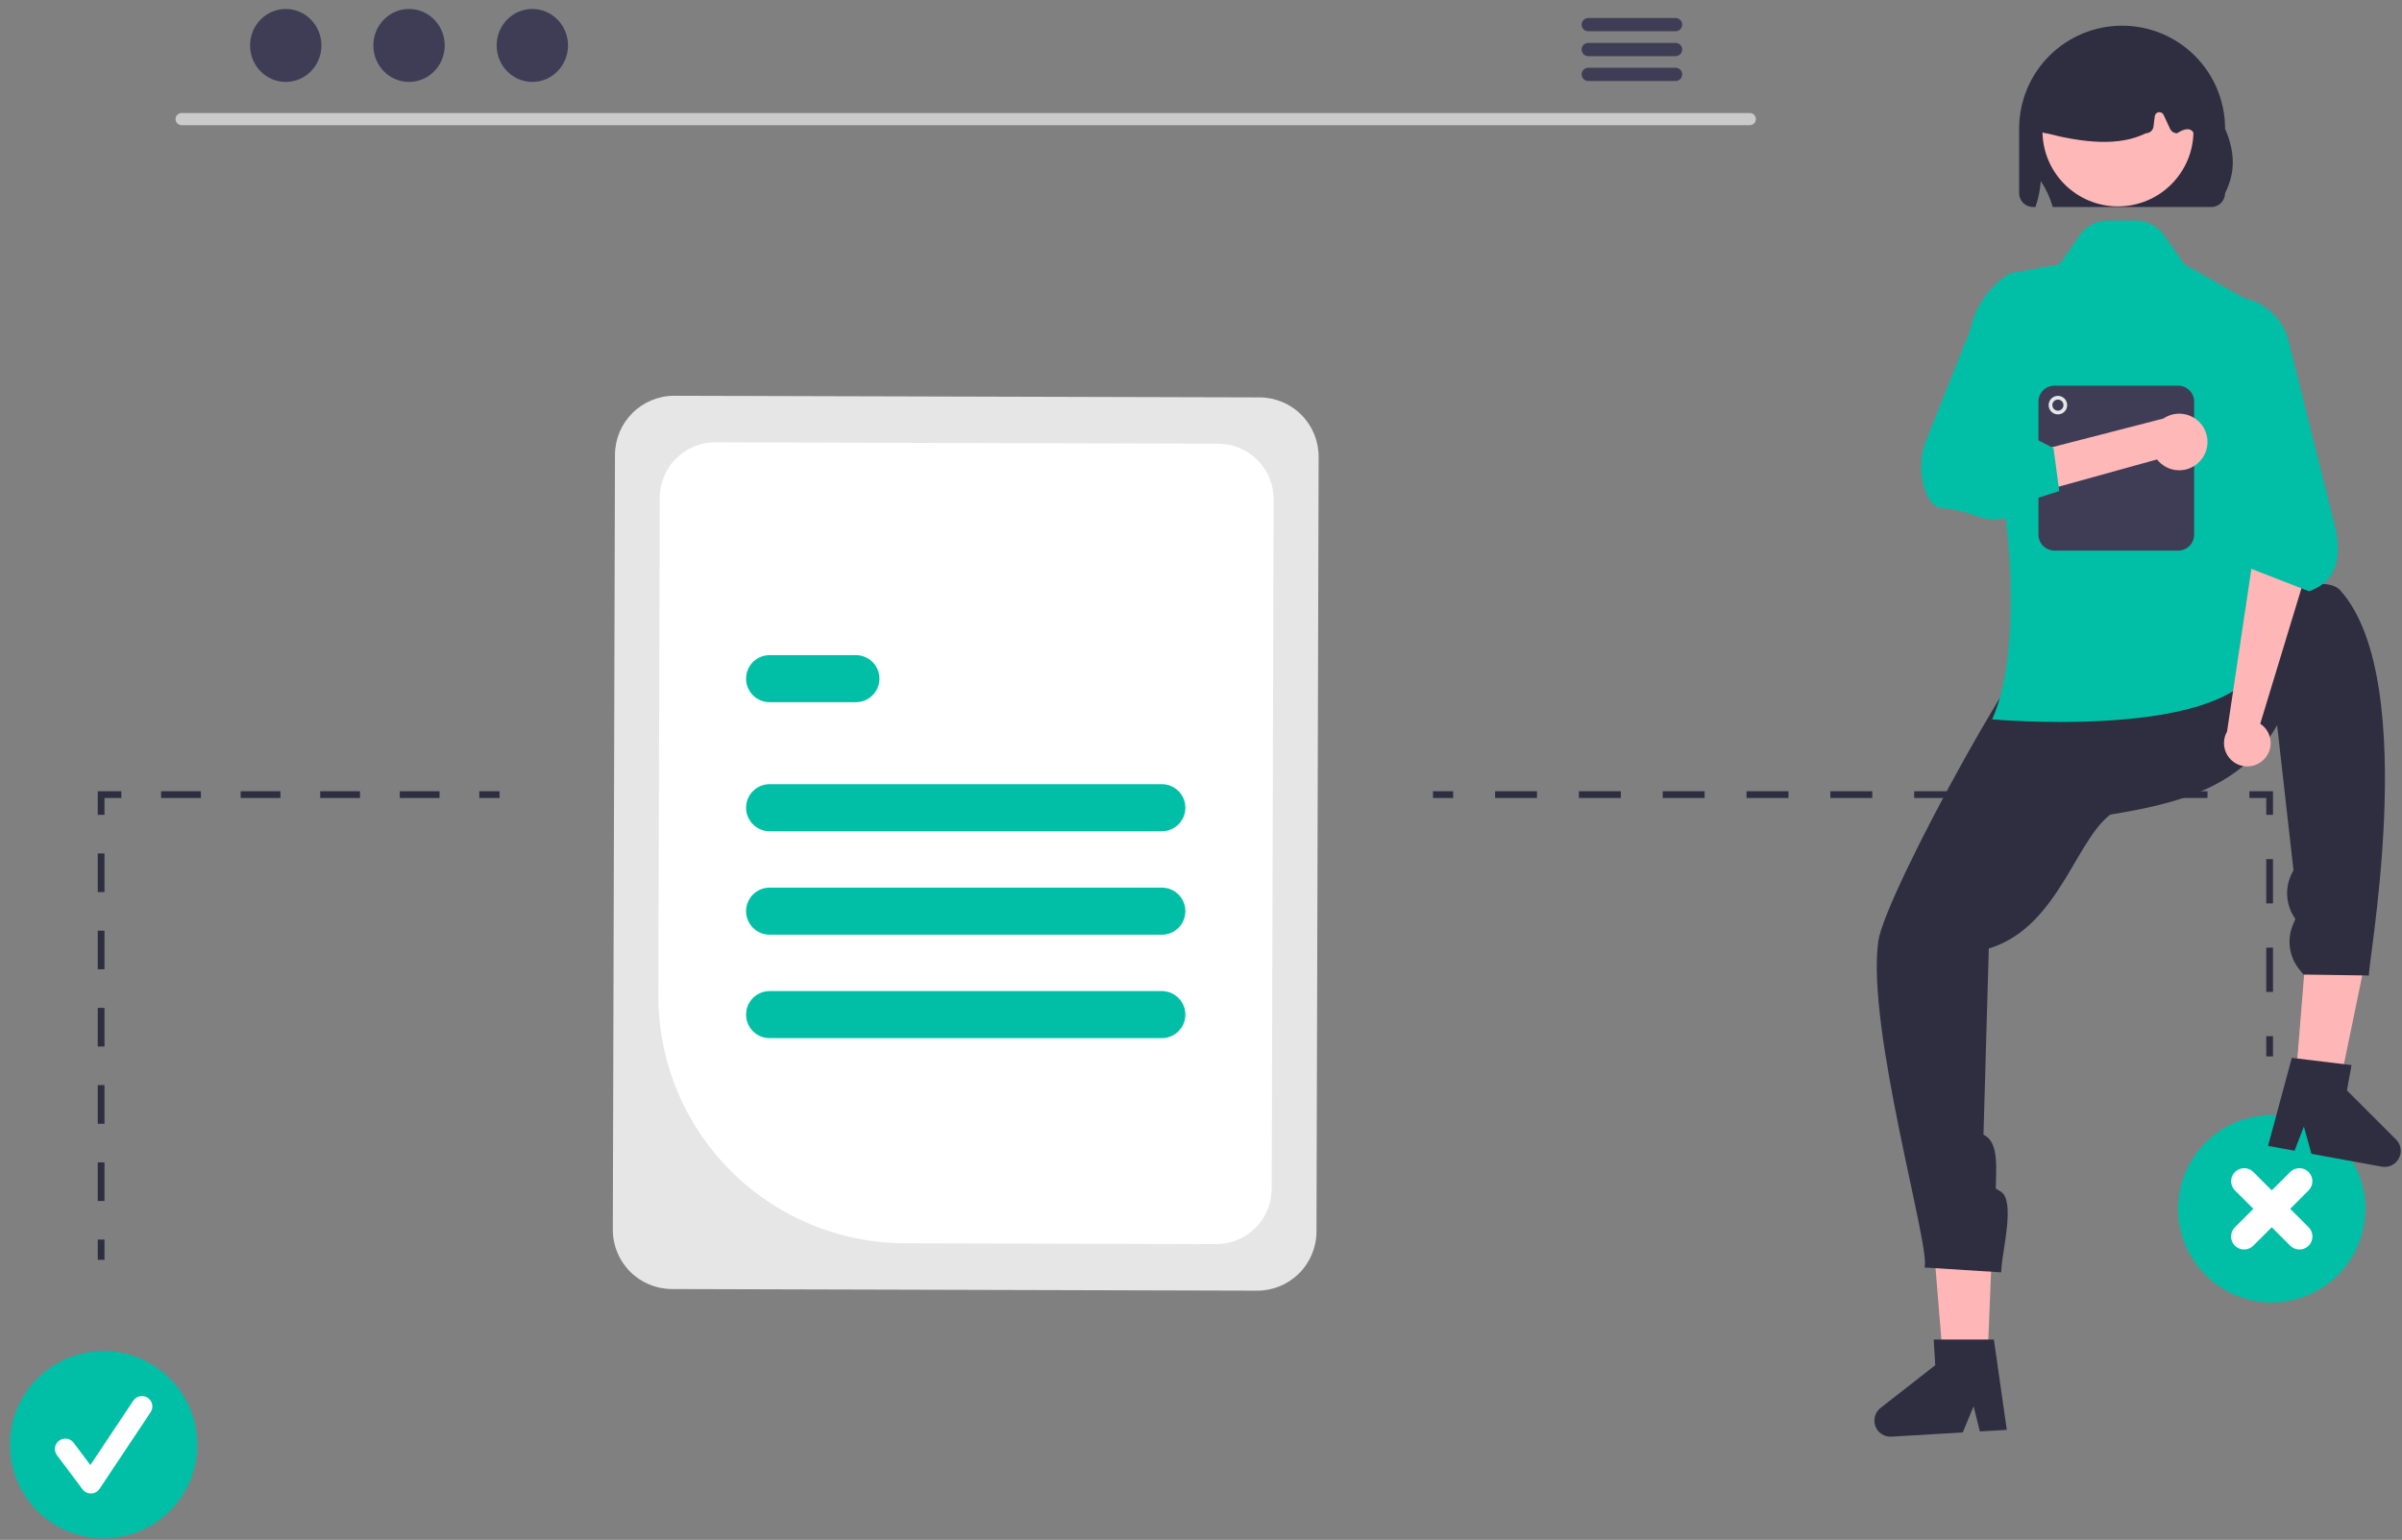 <?xml version="1.0" encoding="UTF-8"?> <svg xmlns="http://www.w3.org/2000/svg" width="209" height="134" viewBox="0 0 209 134" fill="none"><rect x="0" y="0" width="209" height="134" fill="#808080" stroke="none"/><g clip-path="url(#clip0_3533_121290)"><path d="M152.264 10.895H15.792C15.654 10.892 15.522 10.835 15.425 10.736C15.328 10.636 15.273 10.503 15.273 10.365C15.273 10.226 15.328 10.093 15.425 9.994C15.522 9.895 15.654 9.838 15.792 9.835H152.264C152.403 9.838 152.535 9.895 152.632 9.994C152.729 10.093 152.783 10.226 152.783 10.365C152.783 10.503 152.729 10.636 152.632 10.736C152.535 10.835 152.403 10.892 152.264 10.895Z" fill="#CACACA"></path><path d="M24.863 7.129C26.578 7.129 27.968 5.708 27.968 3.955C27.968 2.202 26.578 0.78 24.863 0.78C23.148 0.78 21.758 2.202 21.758 3.955C21.758 5.708 23.148 7.129 24.863 7.129Z" fill="#3F3D56"></path><path d="M35.59 7.129C37.305 7.129 38.695 5.708 38.695 3.955C38.695 2.202 37.305 0.78 35.59 0.78C33.875 0.78 32.484 2.202 32.484 3.955C32.484 5.708 33.875 7.129 35.59 7.129Z" fill="#3F3D56"></path><path d="M46.318 7.129C48.033 7.129 49.424 5.708 49.424 3.955C49.424 2.202 48.033 0.78 46.318 0.78C44.603 0.78 43.213 2.202 43.213 3.955C43.213 5.708 44.603 7.129 46.318 7.129Z" fill="#3F3D56"></path><path d="M145.805 1.567H138.185C138.034 1.57 137.89 1.633 137.784 1.74C137.678 1.848 137.619 1.993 137.619 2.144C137.619 2.295 137.678 2.441 137.784 2.548C137.89 2.656 138.034 2.718 138.185 2.721H145.805C145.956 2.718 146.1 2.656 146.206 2.548C146.311 2.441 146.371 2.295 146.371 2.144C146.371 1.993 146.311 1.848 146.206 1.74C146.1 1.633 145.956 1.57 145.805 1.567Z" fill="#3F3D56"></path><path d="M145.805 3.732H138.185C138.034 3.735 137.89 3.798 137.784 3.905C137.678 4.013 137.619 4.158 137.619 4.309C137.619 4.46 137.678 4.606 137.784 4.713C137.89 4.821 138.034 4.883 138.185 4.886H145.805C145.956 4.883 146.1 4.821 146.206 4.713C146.311 4.606 146.371 4.46 146.371 4.309C146.371 4.158 146.311 4.013 146.206 3.905C146.1 3.798 145.956 3.735 145.805 3.732Z" fill="#3F3D56"></path><path d="M145.805 5.896H138.185C138.034 5.899 137.89 5.962 137.784 6.069C137.678 6.177 137.619 6.322 137.619 6.473C137.619 6.625 137.678 6.77 137.784 6.877C137.89 6.985 138.034 7.047 138.185 7.05H145.805C145.956 7.047 146.1 6.985 146.206 6.877C146.311 6.77 146.371 6.625 146.371 6.473C146.371 6.322 146.311 6.177 146.206 6.069C146.1 5.962 145.956 5.899 145.805 5.896Z" fill="#3F3D56"></path><path d="M53.322 107.011L53.509 39.574C53.515 38.209 54.061 36.902 55.029 35.94C55.997 34.977 57.307 34.438 58.672 34.44L109.601 34.582C110.966 34.587 112.273 35.133 113.236 36.101C114.198 37.069 114.737 38.379 114.735 39.744L114.548 107.181C114.543 108.545 113.996 109.852 113.028 110.815C112.061 111.777 110.751 112.317 109.386 112.314L58.456 112.173C57.091 112.168 55.784 111.621 54.822 110.654C53.859 109.686 53.32 108.376 53.322 107.011Z" fill="#E6E6E6"></path><path d="M57.285 86.653L57.405 43.298C57.41 42.02 57.922 40.796 58.829 39.895C59.735 38.993 60.962 38.488 62.24 38.49L106.01 38.612C107.288 38.617 108.512 39.128 109.414 40.035C110.315 40.941 110.82 42.168 110.818 43.446L110.652 103.456C110.647 104.734 110.135 105.958 109.228 106.859C108.322 107.761 107.095 108.266 105.817 108.264L78.702 108.189C73.008 108.166 67.556 105.887 63.541 101.849C59.526 97.812 57.276 92.347 57.285 86.653Z" fill="white"></path><path d="M101.093 72.335H66.964C66.421 72.335 65.9 72.119 65.516 71.735C65.132 71.351 64.916 70.83 64.916 70.287C64.916 69.744 65.132 69.223 65.516 68.839C65.9 68.455 66.421 68.239 66.964 68.239H101.093C101.636 68.239 102.157 68.455 102.541 68.839C102.925 69.223 103.141 69.744 103.141 70.287C103.141 70.83 102.925 71.351 102.541 71.735C102.157 72.119 101.636 72.335 101.093 72.335Z" fill="#00BFA6"></path><path d="M74.472 61.104H66.964C66.421 61.104 65.9 60.889 65.516 60.505C65.132 60.12 64.916 59.6 64.916 59.056C64.916 58.513 65.132 57.993 65.516 57.609C65.9 57.224 66.421 57.009 66.964 57.009H74.472C75.015 57.009 75.536 57.224 75.92 57.609C76.304 57.993 76.52 58.513 76.52 59.056C76.52 59.6 76.304 60.12 75.92 60.505C75.536 60.889 75.015 61.104 74.472 61.104Z" fill="#00BFA6"></path><path d="M101.093 90.34H66.964C66.421 90.34 65.9 90.124 65.516 89.74C65.132 89.356 64.916 88.835 64.916 88.292C64.916 87.749 65.132 87.228 65.516 86.844C65.9 86.46 66.421 86.244 66.964 86.244H101.093C101.636 86.244 102.157 86.46 102.541 86.844C102.925 87.228 103.141 87.749 103.141 88.292C103.141 88.835 102.925 89.356 102.541 89.74C102.157 90.124 101.636 90.34 101.093 90.34Z" fill="#00BFA6"></path><path d="M101.093 81.337H66.964C66.421 81.337 65.9 81.121 65.516 80.737C65.132 80.353 64.916 79.832 64.916 79.289C64.916 78.746 65.132 78.225 65.516 77.841C65.9 77.457 66.421 77.241 66.964 77.241H101.093C101.636 77.241 102.157 77.457 102.541 77.841C102.925 78.225 103.141 78.746 103.141 79.289C103.141 79.832 102.925 80.353 102.541 80.737C102.157 81.121 101.636 81.337 101.093 81.337Z" fill="#00BFA6"></path><path d="M9.017 133.87C13.517 133.87 17.165 130.222 17.165 125.722C17.165 121.222 13.517 117.574 9.017 117.574C4.517 117.574 0.869 121.222 0.869 125.722C0.869 130.222 4.517 133.87 9.017 133.87Z" fill="#00BFA6"></path><path d="M7.907 129.963C7.766 129.963 7.628 129.93 7.502 129.867C7.376 129.805 7.266 129.713 7.182 129.601L4.959 126.637C4.888 126.541 4.836 126.433 4.806 126.318C4.776 126.202 4.77 126.082 4.786 125.964C4.803 125.846 4.843 125.733 4.904 125.63C4.964 125.528 5.045 125.438 5.14 125.367C5.235 125.296 5.344 125.244 5.459 125.214C5.574 125.184 5.694 125.178 5.812 125.195C5.93 125.212 6.044 125.252 6.146 125.313C6.249 125.373 6.338 125.454 6.409 125.549L7.864 127.488L11.599 121.885C11.732 121.686 11.94 121.547 12.175 121.5C12.411 121.453 12.655 121.501 12.855 121.635C13.055 121.768 13.194 121.975 13.241 122.211C13.288 122.446 13.24 122.691 13.107 122.891L8.661 129.56C8.581 129.68 8.473 129.78 8.346 129.85C8.219 129.92 8.077 129.959 7.932 129.963C7.924 129.963 7.916 129.963 7.907 129.963Z" fill="white"></path><path d="M9.091 107.868H8.504V109.628H9.091V107.868Z" fill="#2F2E41"></path><path d="M9.091 104.508H8.504V101.148H9.091V104.508ZM9.091 97.788H8.504V94.428H9.091V97.788ZM9.091 91.068H8.504V87.707H9.091V91.068ZM9.091 84.347H8.504V80.987H9.091V84.347ZM9.091 77.627H8.504V74.267H9.091V77.627Z" fill="#2F2E41"></path><path d="M9.091 70.907H8.504V68.853H10.557V69.44H9.091V70.907Z" fill="#2F2E41"></path><path d="M38.245 69.44H34.784V68.853H38.245V69.44ZM31.323 69.44H27.862V68.853H31.323V69.44ZM24.401 69.44H20.94V68.853H24.401V69.44ZM17.479 69.44H14.018V68.853H17.479V69.44Z" fill="#2F2E41"></path><path d="M43.467 68.853H41.707V69.44H43.467V68.853Z" fill="#2F2E41"></path><path d="M197.776 90.168H197.189V91.928H197.776V90.168Z" fill="#2F2E41"></path><path d="M197.776 86.316H197.189V82.463H197.776V86.316ZM197.776 78.611H197.189V74.759H197.776V78.611Z" fill="#2F2E41"></path><path d="M197.776 70.907H197.189V69.44H195.723V68.853H197.776V70.907Z" fill="#2F2E41"></path><path d="M192.076 69.44H188.43V68.853H192.076V69.44ZM184.784 69.44H181.138V68.853H184.784V69.44ZM177.491 69.44H173.845V68.853H177.491V69.44ZM170.199 69.44H166.553V68.853H170.199V69.44ZM162.906 69.44H159.26V68.853H162.906L162.906 69.44ZM155.614 69.44H151.967V68.853H155.614V69.44ZM148.321 69.44H144.675V68.853H148.321V69.44ZM141.029 69.44H137.382V68.853H141.029V69.44ZM133.736 69.44H130.09V68.853H133.736V69.44Z" fill="#2F2E41"></path><path d="M126.443 68.853H124.684V69.44H126.443V68.853Z" fill="#2F2E41"></path><path d="M197.668 113.339C202.168 113.339 205.815 109.691 205.815 105.191C205.815 100.691 202.168 97.043 197.668 97.043C193.168 97.043 189.52 100.691 189.52 105.191C189.52 109.691 193.168 113.339 197.668 113.339Z" fill="#00BFA6"></path><path d="M199.27 105.191L200.873 103.588C201.085 103.376 201.204 103.088 201.203 102.787C201.203 102.487 201.084 102.2 200.872 101.987C200.659 101.775 200.371 101.656 200.071 101.655C199.771 101.655 199.483 101.774 199.27 101.986L197.667 103.588L196.065 101.986C195.852 101.774 195.564 101.655 195.264 101.655C194.963 101.656 194.676 101.775 194.463 101.987C194.251 102.2 194.132 102.487 194.131 102.787C194.131 103.088 194.25 103.376 194.462 103.588L196.065 105.191L194.462 106.794C194.356 106.899 194.272 107.024 194.214 107.162C194.157 107.3 194.127 107.447 194.127 107.596C194.127 107.746 194.156 107.893 194.213 108.031C194.27 108.169 194.353 108.294 194.459 108.4C194.564 108.505 194.69 108.589 194.828 108.646C194.965 108.703 195.113 108.732 195.262 108.732C195.411 108.732 195.559 108.702 195.697 108.644C195.834 108.587 195.959 108.503 196.065 108.397L197.667 106.794L199.27 108.397C199.375 108.503 199.5 108.587 199.638 108.644C199.776 108.702 199.923 108.732 200.073 108.732C200.222 108.732 200.369 108.703 200.507 108.646C200.645 108.589 200.77 108.505 200.876 108.4C200.981 108.294 201.065 108.169 201.122 108.031C201.179 107.893 201.208 107.746 201.208 107.596C201.208 107.447 201.178 107.3 201.121 107.162C201.063 107.024 200.979 106.899 200.873 106.794L199.27 105.191Z" fill="white"></path><path d="M174.807 56.438L176.566 66.884L193.285 57.905L174.807 56.438Z" fill="#2F2E41"></path><path d="M172.809 121.388L169.307 121.245L168.191 107.669L173.36 107.88L172.809 121.388Z" fill="#FFB6B6"></path><path d="M173.046 82.542C179.399 80.605 180.702 72.324 184.191 70.516C184.182 66.143 184.358 52.58 179.992 52.839C177.561 52.982 164.014 77.778 163.434 81.886C162.356 89.508 168.108 108.961 167.441 110.297L174.121 110.72L174.16 110.194C174.266 108.768 175.331 104.468 174.116 103.714L173.656 103.428C173.66 101.945 173.983 99.419 172.646 98.778C172.629 98.77 172.614 98.759 172.602 98.744C172.589 98.73 172.58 98.713 172.575 98.695C172.57 98.677 172.568 98.658 172.571 98.639C172.573 98.621 172.579 98.603 172.589 98.587L173.046 82.542Z" fill="#2F2E41"></path><path d="M174.613 124.426L172.271 124.564L171.723 122.377L170.783 124.652L164.571 125.018C164.273 125.035 163.978 124.957 163.727 124.795C163.477 124.633 163.285 124.395 163.18 124.116C163.075 123.837 163.061 123.531 163.142 123.244C163.222 122.957 163.392 122.703 163.627 122.519L168.386 118.801L168.254 116.565L173.49 116.569L174.613 124.426Z" fill="#2F2E41"></path><path d="M199.504 96.919L202.998 97.202L205.752 83.861L200.596 83.443L199.504 96.919Z" fill="#FFB6B6"></path><path d="M198.134 63.11C195.001 68.617 189.395 69.931 183.583 70.894C181.055 67.325 177.203 62.349 180.911 60.029C182.976 58.737 200.874 48.287 203.638 51.382C210.851 59.462 205.705 85.464 206.148 84.889L200.434 84.806L200.098 84.4C199.65 83.86 199.358 83.207 199.255 82.513C199.152 81.819 199.241 81.11 199.512 80.463L199.721 79.963C199.298 79.373 199.052 78.674 199.01 77.949C198.969 77.223 199.133 76.501 199.486 75.866L199.558 75.735L198.134 63.11Z" fill="#2F2E41"></path><path d="M199.412 92.054L204.61 92.685L204.208 94.888L208.48 99.156C208.691 99.367 208.829 99.64 208.874 99.934C208.919 100.229 208.869 100.531 208.73 100.795C208.592 101.059 208.373 101.272 208.105 101.403C207.837 101.534 207.534 101.575 207.24 101.522L201.119 100.405L200.461 98.033L199.652 100.137L197.344 99.716L199.412 92.054Z" fill="#2F2E41"></path><path d="M185.831 19.189H183.433C182.943 19.189 182.461 19.307 182.027 19.535C181.593 19.762 181.221 20.091 180.942 20.494L179.206 23.001L174.88 23.788C173.377 24.716 172.245 26.139 171.678 27.812C171.112 29.485 171.146 31.303 171.776 32.953C174.837 40.96 176.315 55.967 173.34 62.597C173.34 62.597 191.39 64.233 195.924 58.785C200.458 53.336 196.804 26.814 196.804 26.814L190.058 23.001L188.322 20.494C188.043 20.091 187.671 19.762 187.237 19.535C186.803 19.307 186.321 19.189 185.831 19.189Z" fill="#00BFA6"></path><path d="M197.018 66.051C197.221 65.837 197.375 65.581 197.468 65.302C197.562 65.022 197.593 64.725 197.559 64.432C197.525 64.14 197.428 63.858 197.274 63.606C197.119 63.355 196.912 63.141 196.666 62.979L200.617 49.985L196.218 47.346L193.776 63.663C193.531 64.094 193.453 64.601 193.556 65.086C193.659 65.572 193.937 66.002 194.337 66.297C194.736 66.591 195.23 66.728 195.724 66.683C196.219 66.638 196.679 66.413 197.018 66.051Z" fill="#FFB6B6"></path><path d="M200.91 51.452L195.63 49.399L195.856 46.763L189.583 33.032C189.273 32.353 189.116 31.614 189.123 30.868C189.131 30.122 189.303 29.387 189.626 28.714C189.95 28.042 190.418 27.449 190.996 26.978C191.575 26.506 192.25 26.168 192.974 25.987C194.282 25.662 195.666 25.869 196.821 26.562C197.977 27.256 198.81 28.38 199.138 29.687L203.261 46.183C203.738 48.743 203.199 50.656 200.91 51.452Z" fill="#00BFA6"></path><path d="M193.606 11.196C193.606 8.819 192.662 6.54 190.982 4.86C189.302 3.179 187.022 2.235 184.646 2.235C182.27 2.235 179.99 3.179 178.31 4.86C176.63 6.54 175.686 8.819 175.686 11.196V16.812C175.686 17.131 175.813 17.437 176.038 17.662C176.264 17.888 176.569 18.015 176.888 18.015H177.108C177.362 17.287 177.517 16.529 177.569 15.76C178.031 16.453 178.384 17.214 178.613 18.015H192.401C192.72 18.015 193.026 17.888 193.252 17.663C193.478 17.437 193.605 17.132 193.606 16.812C194.331 15.334 194.656 13.639 193.606 11.196Z" fill="#2F2E41"></path><path d="M184.286 17.96C187.914 17.96 190.855 15.019 190.855 11.39C190.855 7.762 187.914 4.821 184.286 4.821C180.658 4.821 177.717 7.762 177.717 11.39C177.717 15.019 180.658 17.96 184.286 17.96Z" fill="#FFB8B8"></path><path d="M177.536 11.365C177.474 11.293 177.427 11.207 177.4 11.116C177.373 11.024 177.366 10.927 177.38 10.832L178.158 5.413C178.173 5.303 178.216 5.198 178.282 5.109C178.348 5.019 178.436 4.947 178.536 4.9C182.508 3.041 186.536 3.039 190.508 4.893C190.613 4.943 190.704 5.019 190.771 5.115C190.838 5.21 190.879 5.321 190.89 5.437L191.703 9.69C191.712 9.783 191.701 9.876 191.672 9.965C191.642 10.053 191.595 10.134 191.532 10.204C191.406 10.342 191.229 13.398 191.041 13.398C191.2 11.577 190.816 10.706 189.427 11.596C189.299 11.595 189.175 11.559 189.068 11.491C188.96 11.422 188.875 11.325 188.821 11.21L188.252 9.992C188.215 9.913 188.154 9.848 188.077 9.807C188 9.766 187.912 9.751 187.826 9.765C187.74 9.778 187.661 9.82 187.6 9.882C187.54 9.945 187.501 10.025 187.49 10.111L187.378 11.01C187.358 11.171 187.279 11.32 187.157 11.428C187.035 11.536 186.878 11.595 186.715 11.596C184.393 12.748 181.349 12.438 178.042 11.596C177.946 11.596 177.851 11.575 177.764 11.535C177.677 11.495 177.599 11.437 177.536 11.365Z" fill="#2F2E41"></path><path d="M189.525 47.915H178.758C178.389 47.914 178.036 47.768 177.775 47.507C177.514 47.246 177.368 46.893 177.367 46.524V34.951C177.368 34.583 177.514 34.229 177.775 33.968C178.036 33.708 178.389 33.561 178.758 33.56H189.525C189.893 33.561 190.247 33.708 190.507 33.968C190.768 34.229 190.915 34.583 190.915 34.951V46.524C190.915 46.893 190.768 47.246 190.507 47.507C190.247 47.768 189.893 47.914 189.525 47.915Z" fill="#3F3D56"></path><path d="M179.06 36.06C179.506 36.06 179.867 35.699 179.867 35.254C179.867 34.808 179.506 34.447 179.06 34.447C178.615 34.447 178.254 34.808 178.254 35.254C178.254 35.699 178.615 36.06 179.06 36.06Z" fill="#E6E6E6"></path><path d="M179.06 35.737C179.327 35.737 179.544 35.521 179.544 35.253C179.544 34.986 179.327 34.77 179.06 34.77C178.793 34.77 178.576 34.986 178.576 35.253C178.576 35.521 178.793 35.737 179.06 35.737Z" fill="#3F3D56"></path><path d="M191.434 40.115C191.195 40.381 190.9 40.591 190.571 40.73C190.242 40.87 189.886 40.936 189.529 40.923C189.171 40.91 188.821 40.819 188.503 40.656C188.184 40.493 187.905 40.263 187.686 39.98L178.033 42.653L176.566 39.427L188.238 36.421C188.737 36.083 189.342 35.94 189.939 36.019C190.536 36.098 191.083 36.393 191.477 36.848C191.871 37.304 192.084 37.888 192.076 38.49C192.068 39.092 191.84 39.67 191.434 40.115Z" fill="#FFB8B8"></path><path d="M179.18 42.735L176.471 43.6C173.525 46.712 172.483 44.454 169.012 44.22C168.359 44.176 167.847 43.64 167.493 42.627C167.009 41.202 167.057 39.651 167.628 38.258L172.451 26.173L174.469 24.52L177.287 27.897L175.123 37.181L178.675 38.991L179.18 42.735Z" fill="#00BFA6"></path></g><defs><clipPath id="clip0_3533_121290"><rect width="208.021" height="133.09" fill="white" transform="translate(0.869 0.78)"></rect></clipPath></defs></svg> 